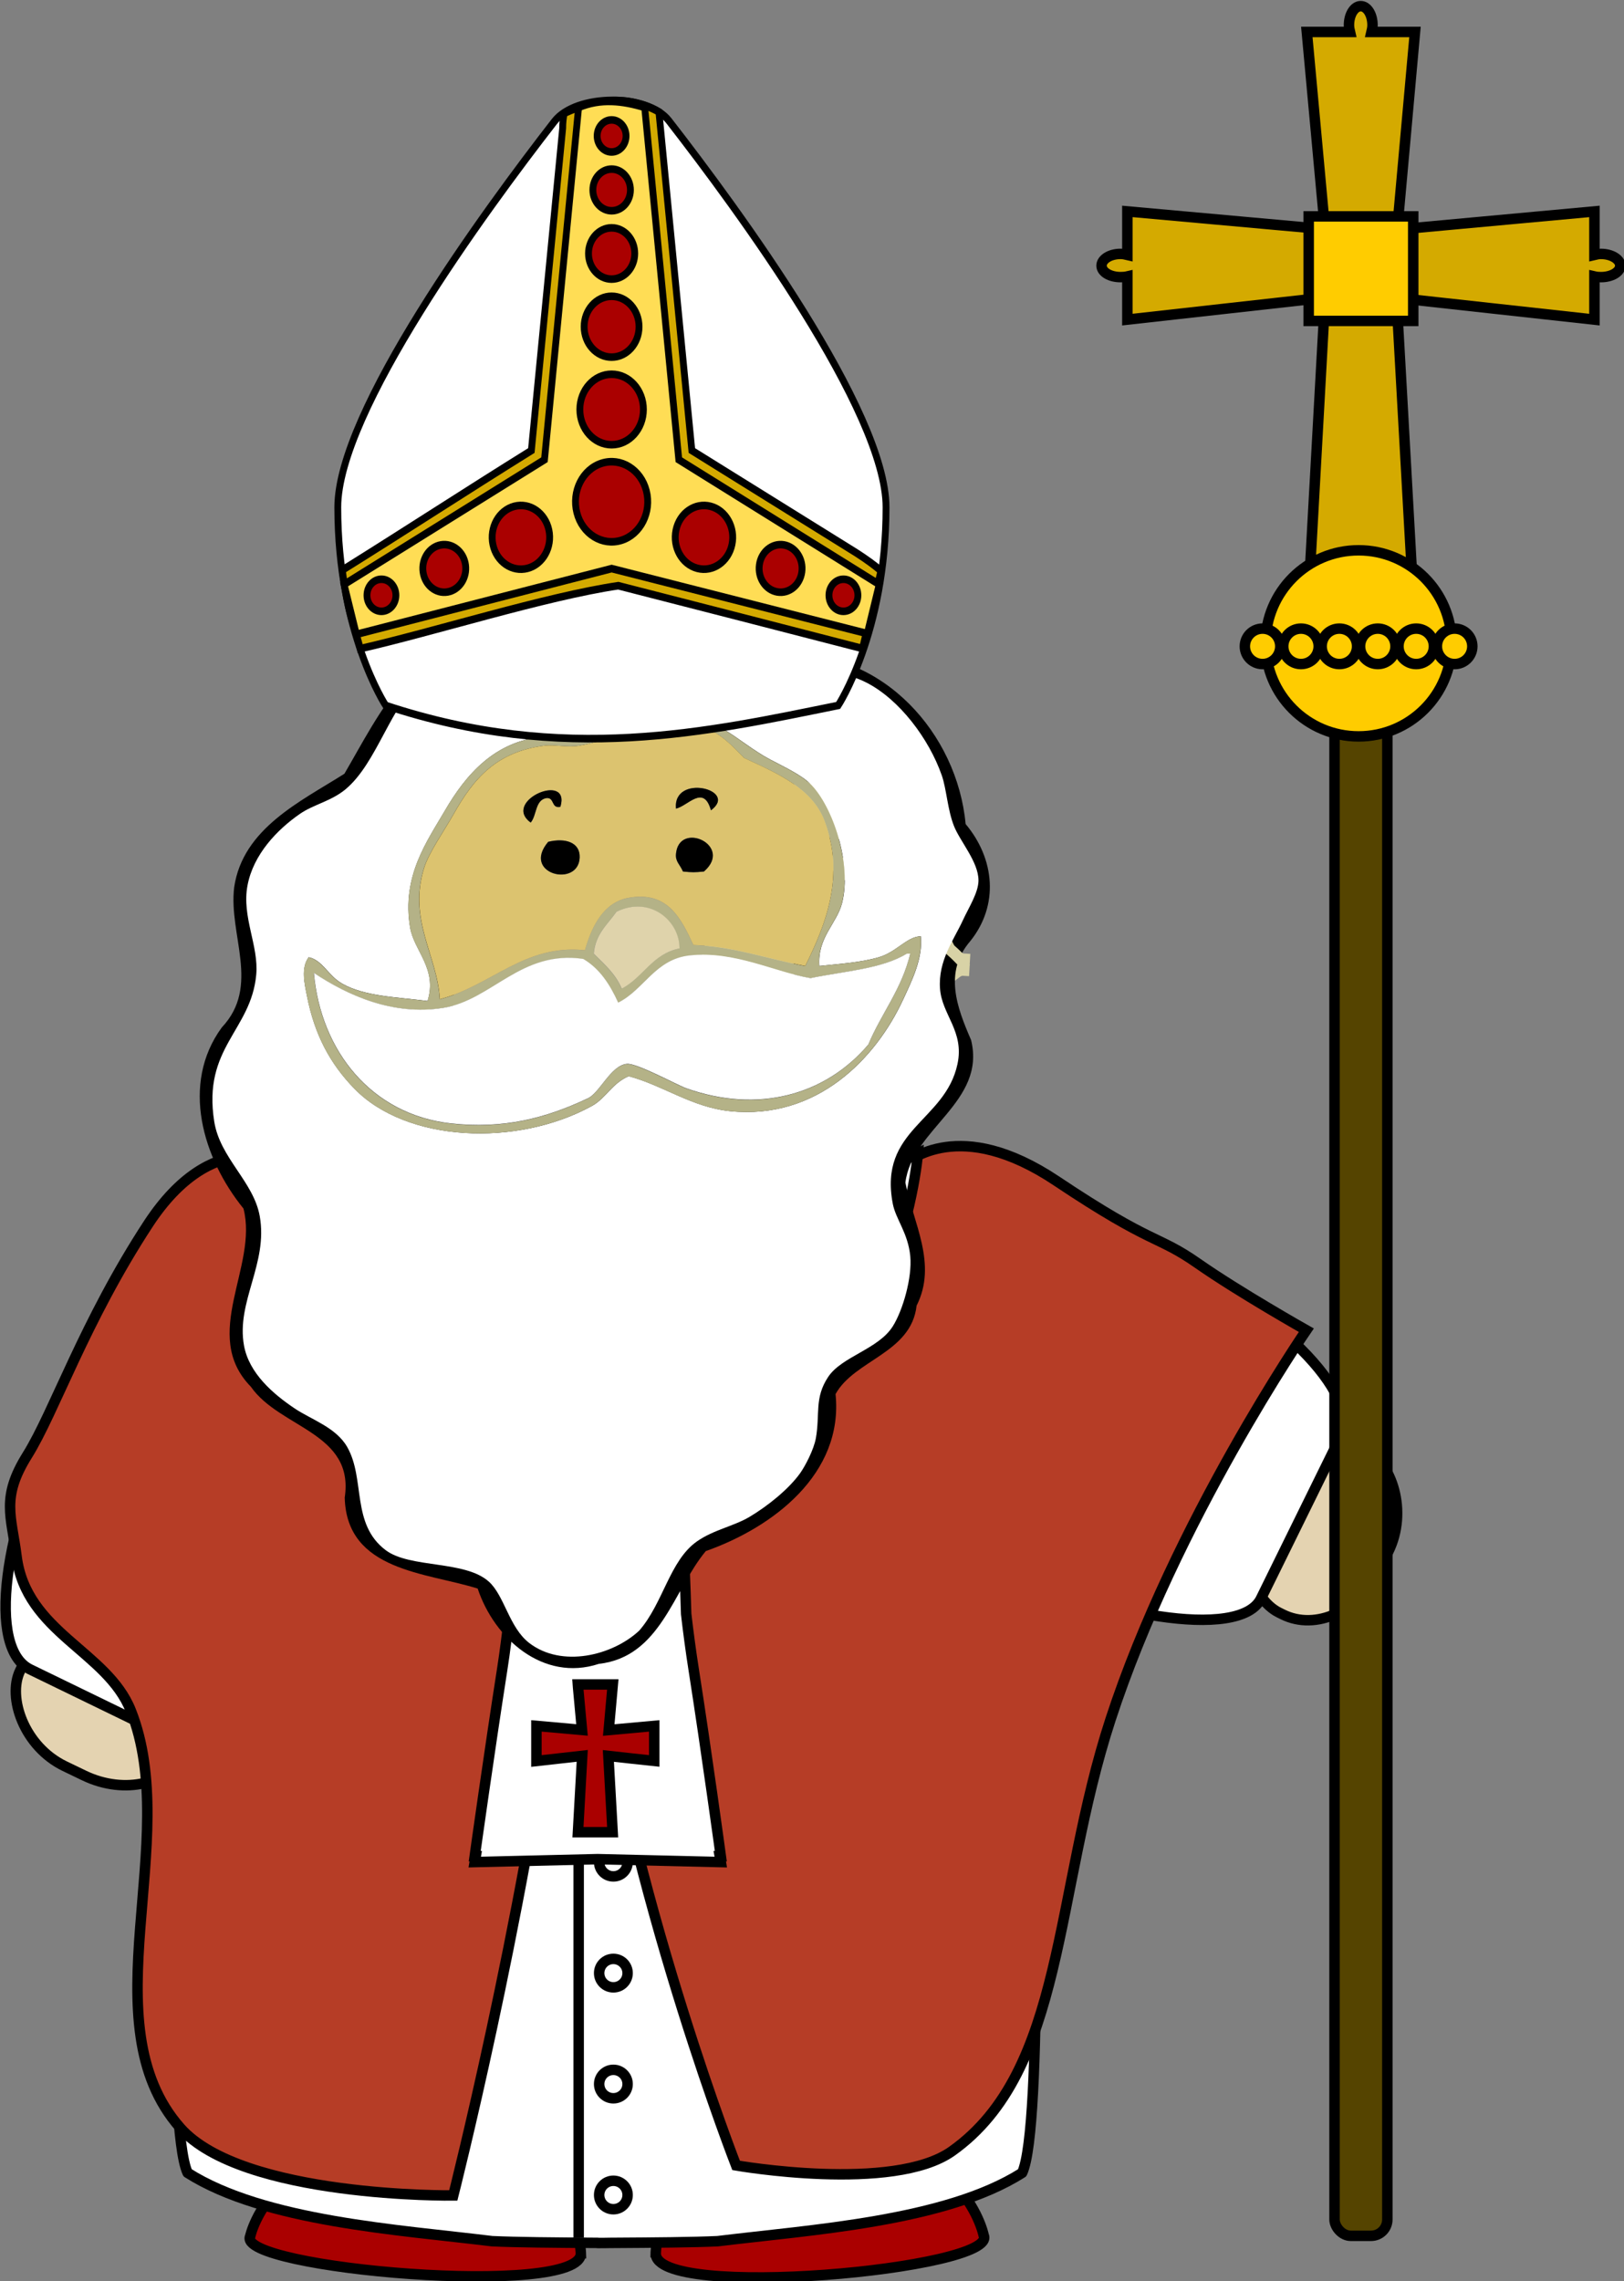 <?xml version="1.0" encoding="UTF-8" standalone="no"?>
<!-- Created with Inkscape (http://www.inkscape.org/) -->

<svg
   xmlns:dc="http://purl.org/dc/elements/1.1/"
   xmlns:cc="http://creativecommons.org/ns#"
   xmlns:rdf="http://www.w3.org/1999/02/22-rdf-syntax-ns#"
   xmlns:svg="http://www.w3.org/2000/svg"
   xmlns="http://www.w3.org/2000/svg"
   xmlns:sodipodi="http://sodipodi.sourceforge.net/DTD/sodipodi-0.dtd"
   xmlns:inkscape="http://www.inkscape.org/namespaces/inkscape"
   id="svg9536"
   sodipodi:docname="nicholas.svg"
   viewBox="0 0 101.86 143.061"
   version="1.1"
   inkscape:version="0.48.4 r9939"
   preserveAspectRatio="xMinYMin"
   width="100%"
   height="100%"
   inkscape:export-filename="/home/jalmer/Dropbox/unternehmen/soende_2014.png"
   inkscape:export-xdpi="169.33"
   inkscape:export-ydpi="169.33">
  <rect x="0" y="0" width="101.86" height="143.061" fill="#808080" stroke="none"/>
  <defs
     id="defs163" />
  <sodipodi:namedview
     id="base"
     bordercolor="#666666"
     inkscape:pageshadow="2"
     inkscape:window-y="0"
     fit-margin-left="0"
     pagecolor="#ffffff"
     fit-margin-top="0"
     inkscape:window-maximized="1"
     inkscape:zoom="1.4"
     inkscape:window-x="35"
     inkscape:window-height="876"
     showgrid="false"
     borderopacity="1.0"
     inkscape:current-layer="layer1"
     inkscape:cx="363.83128"
     inkscape:cy="7.1702508"
     fit-margin-right="0"
     fit-margin-bottom="0"
     inkscape:window-width="1565"
     inkscape:pageopacity="0.0"
     inkscape:document-units="px" />
  <g
     id="layer1"
     inkscape:label="Layer 1"
     inkscape:groupmode="layer"
     transform="translate(-410.901,-446.28)">
    <g
       id="g5464"
       transform="matrix(0.656,0,0,0.656,175.854,234.172)">
      <rect
         id="rect3449-5-95-3"
         style="fill:#e4d3b1;fill-rule:evenodd;stroke:#000000;stroke-width:1;stroke-linecap:round;stroke-linejoin:round"
         rx="7.809"
         transform="matrix(0.901,0.434,-0.434,0.901,0,0)"
         ry="6.37"
         width="17.673"
         y="272.073"
         x="534.125"
         height="13.152" />
      <path
         id="path4010-7-1-8-9-8-8-6-9-6"
         d="m 421,538.75 c 0,0 0.277,-11.129 12.611,-11.734 16.592,-0.813 18.745,10.027 18.745,10.027 1.479,3.233 -31.487,6.258 -31.355,1.707 z"
         style="fill:#aa0000;stroke:#000000"
         inkscape:connector-curvature="0" />
      <path
         id="path4010-1-9-1-1-1-9-9-3-4-4"
         d="m 413.84,538.75 c 0,0 -0.28,-10.623 -12.714,-11.2 -16.728,-0.776 -18.898,9.571 -18.898,9.571 -1.491,3.086 31.745,5.973 31.612,1.629 z"
         style="fill:#aa0000;stroke:#000000"
         inkscape:connector-curvature="0" />
      <rect
         id="rect3252-4-6-2-2-1-2-4-5"
         style="fill:#ffffff;fill-rule:evenodd;stroke:#000000;stroke-width:1;stroke-linecap:round;stroke-linejoin:round"
         rx="8.242"
         transform="matrix(-0.899,-0.437,-0.437,0.899,0,0)"
         ry="24.139"
         width="33.755"
         y="222.381"
         x="-561.704"
         height="54.165" />
      <g
         id="g7988"
         inkscape:transform-center-x="-16.237508"
         inkscape:transform-center-y="13.319964"
         transform="matrix(0.789,-0.614,0.614,0.789,-250.78,-43.04)">
        <rect
           id="rect3449-0-4-1-6"
           style="fill:#e4d3b1;fill-rule:evenodd;stroke:#000000;stroke-linecap:round;stroke-linejoin:round"
           rx="7.809"
           transform="matrix(-0.901,0.434,0.434,0.901,0,0)"
           ry="6.37"
           width="17.673"
           y="880.29"
           x="123.56"
           height="13.152" />
        <rect
           id="rect3252-71-0-6-4-3-6-0"
           style="fill:#ffffff;fill-rule:evenodd;stroke:#000000;stroke-linecap:round;stroke-linejoin:round"
           rx="8.243"
           transform="matrix(0.899,-0.437,0.437,0.899,0,0)"
           ry="24.139"
           width="33.755"
           y="830.29"
           x="-152.27"
           height="54.165" />
      </g>
      <path
         id="path3932-5-3-8-0-8-51-1-3-54-1"
         d="m 416.46,420.64 c -0.136,0 -0.274,0.012 -0.411,0.012 h -0.595 v 0.031 c -9.168,0.52 -17.662,6.22 -23.354,13.415 -12.2,15.321 -16.853,35.5 -17.264,54.863 0.321,4.966 -0.616,37.794 1.404,42.1 7.342,4.665 20.287,5.446 29.112,6.536 2.342,0.109 6.062,0.139 10.101,0.162 v 0.012 c 0.424,0 0.827,0 1.245,-0.012 0.041,-2.5e-4 0.081,2.5e-4 0.123,0 4.039,-0.023 7.759,-0.053 10.101,-0.162 8.825,-1.09 21.771,-1.871 29.112,-6.536 2.021,-4.306 1.084,-37.134 1.404,-42.1 -0.411,-19.369 -5.063,-39.55 -17.262,-54.869 -5.692,-7.191 -14.186,-12.894 -23.354,-13.418 v -0.043 h -0.362 z"
         sodipodi:nodetypes="cscccccccccccccccccc"
         style="fill:#ffffff;fill-rule:evenodd;stroke:#000000;stroke-linecap:round;stroke-linejoin:round"
         inkscape:connector-curvature="0" />
      <g
         transform="translate(194.63,-368.02)"
         id="g7859">
        <path
           id="path7834"
           sodipodi:nodetypes="cc"
           style="fill:none;stroke:#000000;stroke-width:1px"
           inkscape:connector-curvature="0"
           d="m 219,812.61 v 92.669" />
        <path
           id="path7838"
           sodipodi:rx="1.3602761"
           sodipodi:ry="1.3602761"
           style="fill:#ffffff;stroke:#000000"
           sodipodi:type="arc"
           d="m 223.68,816.354 c 0,0.751 -0.609,1.36 -1.36,1.36 -0.751,0 -1.36,-0.609 -1.36,-1.36 0,-0.751 0.609,-1.36 1.36,-1.36 0.751,0 1.36,0.609 1.36,1.36 z"
           transform="translate(0,84.847)"
           sodipodi:cy="816.35425"
           sodipodi:cx="222.32013" />
        <path
           id="path7840"
           sodipodi:rx="1.3602761"
           sodipodi:ry="1.3602761"
           style="fill:#ffffff;stroke:#000000"
           sodipodi:type="arc"
           d="m 223.68,816.354 c 0,0.751 -0.609,1.36 -1.36,1.36 -0.751,0 -1.36,-0.609 -1.36,-1.36 0,-0.751 0.609,-1.36 1.36,-1.36 0.751,0 1.36,0.609 1.36,1.36 z"
           transform="translate(0,21.212)"
           sodipodi:cy="816.35425"
           sodipodi:cx="222.32013" />
        <path
           id="path7842"
           sodipodi:rx="1.3602761"
           sodipodi:ry="1.3602761"
           style="fill:#ffffff;stroke:#000000"
           sodipodi:type="arc"
           d="m 223.68,816.354 c 0,0.751 -0.609,1.36 -1.36,1.36 -0.751,0 -1.36,-0.609 -1.36,-1.36 0,-0.751 0.609,-1.36 1.36,-1.36 0.751,0 1.36,0.609 1.36,1.36 z"
           transform="translate(0,31.818)"
           sodipodi:cy="816.35425"
           sodipodi:cx="222.32013" />
        <path
           id="path7844"
           sodipodi:rx="1.3602761"
           sodipodi:ry="1.3602761"
           style="fill:#ffffff;stroke:#000000"
           sodipodi:type="arc"
           d="m 223.68,816.354 c 0,0.751 -0.609,1.36 -1.36,1.36 -0.751,0 -1.36,-0.609 -1.36,-1.36 0,-0.751 0.609,-1.36 1.36,-1.36 0.751,0 1.36,0.609 1.36,1.36 z"
           transform="translate(0,42.424)"
           sodipodi:cy="816.35425"
           sodipodi:cx="222.32013" />
        <path
           id="path7846"
           sodipodi:rx="1.3602761"
           sodipodi:ry="1.3602761"
           style="fill:#ffffff;stroke:#000000"
           sodipodi:type="arc"
           d="m 223.68,816.354 c 0,0.751 -0.609,1.36 -1.36,1.36 -0.751,0 -1.36,-0.609 -1.36,-1.36 0,-0.751 0.609,-1.36 1.36,-1.36 0.751,0 1.36,0.609 1.36,1.36 z"
           transform="translate(0,53.03)"
           sodipodi:cy="816.35425"
           sodipodi:cx="222.32013" />
        <path
           id="path7848"
           sodipodi:rx="1.3602761"
           sodipodi:ry="1.3602761"
           style="fill:#ffffff;stroke:#000000"
           sodipodi:type="arc"
           d="m 223.68,816.354 c 0,0.751 -0.609,1.36 -1.36,1.36 -0.751,0 -1.36,-0.609 -1.36,-1.36 0,-0.751 0.609,-1.36 1.36,-1.36 0.751,0 1.36,0.609 1.36,1.36 z"
           transform="translate(0,63.635)"
           sodipodi:cy="816.35425"
           sodipodi:cx="222.32013" />
        <path
           id="path7850"
           sodipodi:rx="1.3602761"
           sodipodi:ry="1.3602761"
           style="fill:#ffffff;stroke:#000000"
           sodipodi:type="arc"
           d="m 223.68,816.354 c 0,0.751 -0.609,1.36 -1.36,1.36 -0.751,0 -1.36,-0.609 -1.36,-1.36 0,-0.751 0.609,-1.36 1.36,-1.36 0.751,0 1.36,0.609 1.36,1.36 z"
           transform="translate(0,74.241)"
           sodipodi:cy="816.35425"
           sodipodi:cx="222.32013" />
        <path
           id="path7852"
           sodipodi:rx="1.3602761"
           sodipodi:ry="1.3602761"
           style="fill:#ffffff;stroke:#000000"
           sodipodi:type="arc"
           d="m 223.68,816.354 c 0,0.751 -0.609,1.36 -1.36,1.36 -0.751,0 -1.36,-0.609 -1.36,-1.36 0,-0.751 0.609,-1.36 1.36,-1.36 0.751,0 1.36,0.609 1.36,1.36 z"
           transform="translate(0,6.0201e-5)"
           sodipodi:cy="816.35425"
           sodipodi:cx="222.32013" />
      </g>
      <path
         id="path7856"
         sodipodi:nodetypes="csccscc"
         style="fill:#ffffff;stroke:#000000;stroke-width:1px"
         inkscape:connector-curvature="0"
         d="m 375.04,477.58 c 0,0 22.615,4.931 38.258,4.931 15.643,0 43.869,-5.271 43.869,-5.271 v 15.352 c 0,0 -28.226,5.271 -43.869,5.271 -15.643,0 -38.258,-4.931 -38.258,-4.931 z" />
      <path
         id="path7832"
         sodipodi:nodetypes="ssscsscsssssssssscssss"
         style="fill:#b63d26;fill-opacity:1;stroke:#000000;stroke-width:1px"
         inkscape:connector-curvature="0"
         d="m 444.66,434.61 c 0.588,-0.239 5.362,-4.587 14.653,1.625 9.292,6.212 9.573,5.126 13.517,7.884 3.944,2.758 10.374,6.388 10.374,6.388 0,0 -12.541,18.266 -18.721,37.215 -5.414,16.601 -4.341,33.576 -15.152,41.264 -5.621,3.998 -20.648,1.367 -20.648,1.367 0,0 -9.244,-23.689 -13.132,-47.644 -3.018,-18.597 -0.761,-38.876 -1.522,-38.629 -0.773,0.251 11.949,-1 20.084,-3.778 5.318,-1.816 9.958,-5.455 10.546,-5.694 z m -58.996,0 c -0.588,-0.239 -7.059,-3.62 -13.18,5.731 -6.121,9.352 -9.012,18.024 -11.562,22.104 -2.55,4.081 -1.518,5.835 -1.036,9.685 0.911,7.28 8.669,9.057 10.926,14.742 4.94,12.445 -4.133,29.849 4.726,39.889 5.931,6.722 26.104,6.465 26.104,6.465 0,0 6.498,-25.563 9.892,-50.655 2.526,-18.678 2.036,-38.863 2.779,-38.621 0.773,0.251 -9.967,-0.868 -18.102,-3.646 -5.318,-1.816 -9.958,-5.455 -10.546,-5.694 z" />
      <path
         id="path8166"
         d="m 385.16,433.48 c 0,0 0.949,26.132 22.438,31.031 -0.056,1.091 -0.416,8.045 -0.562,12.906 -0.215,1.884 -0.445,3.786 -0.719,5.531 -1.214,7.753 -2.625,17.844 -2.625,17.844 h 0.094 c -0.015,0.084 -0.094,0.562 -0.094,0.562 l 11.75,-0.281 11.781,0.281 c 0,0 -0.078,-0.478 -0.094,-0.562 h 0.094 c 0,0 -1.379,-10.09 -2.594,-17.844 -0.263,-1.677 -0.509,-3.502 -0.719,-5.312 -0.146,-4.998 -0.527,-12.703 -0.562,-13.406 20.729,-5.455 22.719,-30.625 22.719,-30.625 l -15.844,7.844 c 0,0 -0.978,12.875 -15.281,12.875 -14.303,0 -15.531,-13.125 -15.531,-13.125 l -14.25,-7.719 z"
         style="fill:#ffffff;stroke:#000000"
         inkscape:connector-curvature="0" />
      <g
         transform="translate(194.63,-368.02)"
         id="g8575"
         style="fill:#aa0000">
        <path
           id="path8139-7"
           style="fill:#aa0000;stroke:#000000"
           inkscape:connector-curvature="0"
           d="m 219.36,825.66 c 0.091,1.023 0.189,2.045 0.282,3.067 -1.081,-0.096 -2.162,-0.194 -3.243,-0.29 v 2.498 c 1.087,-0.122 2.174,-0.244 3.26,-0.366 -0.1,1.811 -0.201,3.623 -0.304,5.434 h 2.468 c -0.103,-1.81 -0.204,-3.619 -0.304,-5.429 1.087,0.12 2.175,0.243 3.263,0.356 v -2.493 c -1.079,0.096 -2.159,0.197 -3.238,0.295 0.096,-1.081 0.194,-2.162 0.29,-3.243 h -2.488 c 0.004,0.057 0.01,0.114 0.015,0.171 z" />
        <path
           id="path8200"
           d="m 197.23,811.12 c 0.501,0.896 1.008,1.789 1.511,2.684 -1.026,0.354 -2.053,0.706 -3.078,1.061 0.34,0.76 0.68,1.52 1.02,2.28 0.942,-0.556 1.884,-1.111 2.826,-1.666 0.648,1.694 1.296,3.389 1.942,5.084 0.751,-0.336 1.502,-0.672 2.253,-1.008 -0.834,-1.609 -1.665,-3.22 -2.496,-4.83 1.042,-0.335 2.084,-0.667 3.124,-1.008 -0.339,-0.758 -0.679,-1.517 -1.018,-2.275 -0.946,0.529 -1.89,1.061 -2.835,1.592 -0.354,-1.026 -0.706,-2.053 -1.061,-3.078 -0.757,0.339 -1.514,0.678 -2.271,1.016 0.027,0.05 0.056,0.1 0.083,0.15 z"
           style="fill:#aa0000;stroke:#000000"
           inkscape:connector-curvature="0" />
        <path
           id="path8202"
           style="fill:#aa0000;stroke:#000000"
           inkscape:connector-curvature="0"
           d="m 243.57,811.12 c -0.501,0.896 -1.008,1.789 -1.511,2.684 1.026,0.354 2.053,0.706 3.078,1.061 -0.34,0.76 -0.68,1.52 -1.02,2.28 -0.942,-0.556 -1.884,-1.111 -2.826,-1.666 -0.648,1.694 -1.296,3.389 -1.942,5.084 -0.751,-0.336 -1.502,-0.672 -2.253,-1.008 0.834,-1.609 1.665,-3.22 2.496,-4.83 -1.042,-0.335 -2.084,-0.667 -3.124,-1.008 0.339,-0.758 0.679,-1.517 1.018,-2.275 0.946,0.529 1.89,1.061 2.835,1.592 0.354,-1.026 0.706,-2.053 1.061,-3.078 0.757,0.339 1.514,0.678 2.271,1.016 -0.027,0.05 -0.056,0.1 -0.083,0.15 z" />
        <path
           id="path8204"
           d="m 218.94,852.62 c 0.123,1.374 0.253,2.748 0.379,4.122 -1.453,-0.129 -2.905,-0.261 -4.358,-0.389 v 3.357 c 1.46,-0.164 2.921,-0.328 4.381,-0.492 -0.135,2.434 -0.27,4.868 -0.409,7.302 h 3.317 c -0.139,-2.432 -0.274,-4.863 -0.409,-7.295 1.461,0.162 2.922,0.326 4.385,0.479 v -3.35 c -1.451,0.129 -2.901,0.264 -4.351,0.396 0.129,-1.453 0.261,-2.905 0.389,-4.358 h -3.343 c 0.005,0.076 0.013,0.153 0.02,0.23 z"
           style="fill:#aa0000;stroke:#000000"
           inkscape:connector-curvature="0" />
      </g>
      <g
         transform="translate(194.63,-368.02)"
         id="g8595">
        <g
           id="g8586"
           transform="translate(0,1.825)">
          <g
             id="g8154">
            <rect
               id="rect7992"
               style="fill:#554400;stroke:#000000"
               rx="1.561"
               ry="1.561"
               height="160.83"
               width="5.05"
               y="742.45"
               x="291.27" />
          </g>
          <g
             id="g8582"
             transform="translate(0,-40.603)">
            <path
               id="path8139"
               d="m 316.12,760.69 v -4.125 c 0.201,0.047 0.397,0.062 0.625,0.062 1.002,0 1.844,-0.475 1.844,-1.094 0,-0.619 -0.842,-1.125 -1.844,-1.125 -0.228,0 -0.424,0.046 -0.625,0.094 v -4.156 l -18.859,1.734 1.703,-18.891 h -4.156 c 0.048,-0.202 0.094,-0.427 0.094,-0.656 0,-1.002 -0.506,-1.812 -1.125,-1.812 -0.619,0 -1.125,0.811 -1.125,1.812 0,0.229 0.046,0.454 0.094,0.656 h -4.125 l 1.734,18.859 -18.891,-1.703 v 4.156 c -0.202,-0.048 -0.427,-0.094 -0.656,-0.094 -1.002,0 -1.812,0.506 -1.812,1.125 0,0.619 0.811,1.094 1.812,1.094 0.229,0 0.455,-0.015 0.656,-0.062 v 4.125 l 18.906,-2.109 -1.75,31.547 h 5.156 5.188 l -1.766,-31.516 z"
               sodipodi:nodetypes="ccssscccccssscccccssscccccccc"
               style="fill:#d4aa00;stroke:#000000;stroke-width:1px"
               inkscape:connector-curvature="0" />
            <rect
               id="rect8160"
               style="fill:#ffcc00;stroke:#000000"
               rx="0"
               ry="0"
               height="9.995"
               width="9.995"
               y="750.82"
               x="288.8" />
          </g>
        </g>
        <path
           id="path8593"
           sodipodi:rx="8.896081"
           sodipodi:ry="8.896081"
           style="fill:#ffcc00;stroke:#000000"
           sodipodi:type="arc"
           d="m 302.467,754.686 c 0,4.913 -3.983,8.896 -8.896,8.896 -4.913,0 -8.896,-3.983 -8.896,-8.896 0,-4.913 3.983,-8.896 8.896,-8.896 4.913,0 8.896,3.983 8.896,8.896 z"
           transform="translate(0,-1.825)"
           sodipodi:cy="754.68561"
           sodipodi:cx="293.57068" />
      </g>
      <g
         id="g8859"
         transform="translate(193.834,-368.02)">
        <path
           id="path8809"
           sodipodi:rx="1.6935906"
           sodipodi:ry="1.6935906"
           style="fill:#ffcc00;stroke:#000000"
           sodipodi:type="arc"
           d="m 290.814,749.048 c 0,0.935 -0.758,1.694 -1.694,1.694 -0.935,0 -1.694,-0.758 -1.694,-1.694 0,-0.935 0.758,-1.694 1.694,-1.694 0.935,0 1.694,0.758 1.694,1.694 z"
           transform="translate(10.755,4.098)"
           sodipodi:cy="749.04816"
           sodipodi:cx="289.12012" />
        <path
           id="path8811"
           sodipodi:rx="1.6935906"
           sodipodi:ry="1.6935906"
           style="fill:#ffcc00;stroke:#000000"
           sodipodi:type="arc"
           d="m 290.814,749.048 c 0,0.935 -0.758,1.694 -1.694,1.694 -0.935,0 -1.694,-0.758 -1.694,-1.694 0,-0.935 0.758,-1.694 1.694,-1.694 0.935,0 1.694,0.758 1.694,1.694 z"
           transform="translate(-3.934,4.098)"
           sodipodi:cy="749.04816"
           sodipodi:cx="289.12012" />
        <path
           id="path8813"
           sodipodi:rx="1.6935906"
           sodipodi:ry="1.6935906"
           style="fill:#ffcc00;stroke:#000000"
           sodipodi:type="arc"
           d="m 290.814,749.048 c 0,0.935 -0.758,1.694 -1.694,1.694 -0.935,0 -1.694,-0.758 -1.694,-1.694 0,-0.935 0.758,-1.694 1.694,-1.694 0.935,0 1.694,0.758 1.694,1.694 z"
           transform="translate(-0.262,4.098)"
           sodipodi:cy="749.04816"
           sodipodi:cx="289.12012" />
        <path
           id="path8815"
           sodipodi:rx="1.6935906"
           sodipodi:ry="1.6935906"
           style="fill:#ffcc00;stroke:#000000"
           sodipodi:type="arc"
           d="m 290.814,749.048 c 0,0.935 -0.758,1.694 -1.694,1.694 -0.935,0 -1.694,-0.758 -1.694,-1.694 0,-0.935 0.758,-1.694 1.694,-1.694 0.935,0 1.694,0.758 1.694,1.694 z"
           transform="translate(3.41,4.098)"
           sodipodi:cy="749.04816"
           sodipodi:cx="289.12012" />
        <path
           id="path8817"
           sodipodi:rx="1.6935906"
           sodipodi:ry="1.6935906"
           style="fill:#ffcc00;stroke:#000000"
           sodipodi:type="arc"
           d="m 290.814,749.048 c 0,0.935 -0.758,1.694 -1.694,1.694 -0.935,0 -1.694,-0.758 -1.694,-1.694 0,-0.935 0.758,-1.694 1.694,-1.694 0.935,0 1.694,0.758 1.694,1.694 z"
           transform="translate(7.083,4.098)"
           sodipodi:cy="749.04816"
           sodipodi:cx="289.12012" />
        <path
           id="path8849"
           sodipodi:rx="1.6935906"
           sodipodi:ry="1.6935906"
           style="fill:#ffcc00;stroke:#000000"
           sodipodi:type="arc"
           d="m 290.814,749.048 c 0,0.935 -0.758,1.694 -1.694,1.694 -0.935,0 -1.694,-0.758 -1.694,-1.694 0,-0.935 0.758,-1.694 1.694,-1.694 0.935,0 1.694,0.758 1.694,1.694 z"
           transform="translate(14.428,4.098)"
           sodipodi:cy="749.04816"
           sodipodi:cx="289.12012" />
      </g>
      <path
         d="m 436.944,436.436 c -1.32,-2.889 0.085,-5.13 -3.144,-7.574 -0.481,-0.449 -1.645,0.977 -1.842,1.021 -0.049,0.02 1.422,0.914 1.497,0.676 0.035,-0.051 0.674,-0.132 0.673,-0.134 0.071,-0.159 1.293,-2.003 1.33,-2.002 0,0.006 -0.189,-0.631 -0.191,-0.631 -0.009,-0.111 -0.61,-1.008 -0.783,-0.83 -0.05,-0.069 -0.632,0.38 -0.654,0.408 0.659,0.385 1.753,1.78 2.806,2.377 0.108,-0.227 1.34,-2.321 1.563,-2.366 -0.062,-0.159 -0.141,-0.309 -0.239,-0.449 -0.099,-0.141 -0.224,-0.253 -0.375,-0.336 0.008,-0.056 -1.742,0.109 -1.701,0.352 -0.094,0.143 -0.189,0.286 -0.283,0.429 0.734,1.458 2.488,2.912 3.144,4.049 0.008,-0.084 1.196,-1.754 1.163,-1.761 -0.148,-0.076 -0.594,-0.608 -0.767,-0.565 -0.452,-0.143 -1.297,0.426 -1.645,0.699 -0.213,0.157 0.169,1.026 0.115,1.187 -0.096,0.116 0.978,0.595 0.993,0.654 1.541,-3.125 1.583,-3.201 1.639,-6.425 -0.284,-0.215 -1.68,0.595 -1.489,1.027 -0.012,0.015 0.151,0.579 0.183,0.632 -0.023,0.065 0.915,0.721 0.948,0.7 0.002,0.022 1,-0.026 1.042,-0.026 -0.035,-0.09 0.766,-0.688 0.92,-0.73 -0.005,-0.008 0.848,-1.432 0.906,-1.472 -0.128,-0.093 -2.876,-3.215 -2.938,-3.345 0.224,-0.181 -3.572,1.8 -2.74,1.912 3.708,-0.52 2.777,-1.408 3.119,-3.416 0.681,0.593 0.785,2.687 2.499,3.587 0.081,-0.128 0.461,0.041 0.535,0.075 0.644,-1.802 0.766,-3.734 0.998,-4.64 0.209,0.224 0.003,1.879 1.365,2.39 0.008,-0.033 0.659,-0.079 0.653,-0.08 0.094,-3.977 1.881,-4.136 3.942,-5.892"
         inkscape:connector-curvature="0"
         style="fill:#d8d2a6;stroke:#d8d2a6;stroke-width:1.111"
         id="path6354" />
      <path
         d="m 425.652,414.584 c 8.446,0.507 16.891,1.014 25.338,1.521"
         inkscape:connector-curvature="0"
         style="fill:#d8d2a6;stroke:#d8d2a6;stroke-width:1.111"
         id="path6358" />
      <path
         d="m 425.922,414.353 c 1.519,2.789 4.155,3.011 4.172,7.06 0.071,0.654 -1.769,0.73 -1.922,0.861 -0.046,0.027 0.122,-1.686 0.358,-1.603 0.062,0.002 0.51,-0.46 0.511,-0.458 0.17,0.039 2.379,0.167 2.399,0.138 -0.005,-0.005 0.391,0.53 0.39,0.531 0.083,0.074 0.441,1.093 0.195,1.124 0.025,0.082 -0.683,0.278 -0.719,0.279 0.087,-0.758 -0.373,-2.47 -0.219,-3.671 0.247,0.05 2.661,0.321 2.831,0.169 0.091,0.145 0.162,0.298 0.216,0.461 0.053,0.164 0.068,0.331 0.044,0.502 0.049,0.027 -1.132,1.328 -1.302,1.15 -0.171,-0.009 -0.342,-0.02 -0.513,-0.031 -0.726,-1.462 -0.836,-3.738 -1.353,-4.945 0.072,0.045 2.121,0.096 2.106,0.126 -0.028,0.164 0.13,0.84 -0.008,0.953 -0.157,0.448 -1.119,0.782 -1.546,0.897 -0.253,0.076 -0.72,-0.75 -0.881,-0.804 -0.151,0.008 0.111,-1.139 0.073,-1.187 3.425,0.642 3.511,0.654 6.124,2.544 0.002,0.356 -1.484,0.987 -1.715,0.576 -0.02,0 -0.373,-0.468 -0.396,-0.525 -0.065,-0.021 -0.028,-1.165 0.009,-1.179 -0.017,-0.014 0.621,-0.784 0.646,-0.818 0.051,0.082 1.01,-0.2 1.136,-0.298 0.003,0.009 1.654,0.181 1.722,0.159 -0.003,0.158 0.846,4.23 0.913,4.358 0.279,-0.071 -3.583,1.777 -3.174,1.045 2.64,-2.655 2.793,-1.377 4.604,-0.446 -0.066,-0.901 -1.678,-2.24 -1.37,-4.152 0.151,0.012 0.244,-0.393 0.261,-0.473 1.828,0.566 3.447,1.628 4.311,1.986 -0.053,-0.301 -1.502,-1.129 -1.093,-2.526 0.031,0.014 0.458,-0.48 0.456,-0.475 3.238,2.311 4.438,0.978 7.079,0.383"
         inkscape:connector-curvature="0"
         style="fill:#d8d2a6;stroke:#d8d2a6;stroke-width:1.111"
         id="path6362" />
      <path
         d="m 425.71,413.563 c 8.445,0.507 16.891,1.014 25.336,1.521"
         inkscape:connector-curvature="0"
         style="fill:#d8d2a6;stroke:#d8d2a6;stroke-width:1.111"
         id="path6366" />
      <path
         d="m 425.941,413.833 c 1.842,-2.587 4.486,-2.492 4.987,-6.51 0.148,-0.641 -1.669,-0.937 -1.805,-1.085 -0.042,-0.032 -0.08,1.688 0.163,1.635 0.062,0.005 0.451,0.517 0.453,0.516 0.173,-0.019 2.382,0.118 2.398,0.15 -0.005,0.003 0.452,-0.479 0.451,-0.481 0.092,-0.064 0.568,-1.032 0.328,-1.093 0.034,-0.078 -0.645,-0.358 -0.681,-0.362 -0.005,0.763 -0.666,2.408 -0.656,3.618 0.251,-0.02 2.68,0 2.83,0.171 0.107,-0.133 0.197,-0.277 0.27,-0.431 0.072,-0.156 0.106,-0.321 0.103,-0.493 0.052,-0.021 -0.965,-1.454 -1.155,-1.297 -0.171,-0.011 -0.342,-0.021 -0.513,-0.03 -0.896,1.365 -1.277,3.611 -1.934,4.747 0.076,-0.035 2.117,0.158 2.106,0.126 -0.008,-0.166 0.23,-0.818 0.106,-0.947 -0.102,-0.463 -1.017,-0.911 -1.427,-1.075 -0.243,-0.106 -0.805,0.659 -0.971,0.693 -0.149,-0.025 -0.026,1.144 -0.07,1.187 3.477,-0.228 3.564,-0.229 6.384,-1.793 0.044,-0.354 -1.355,-1.158 -1.633,-0.777 -0.02,-0.003 -0.426,0.42 -0.456,0.474 -0.067,0.012 -0.167,1.153 -0.132,1.171 -0.018,0.012 0.523,0.853 0.544,0.89 0.061,-0.075 0.979,0.32 1.092,0.432 0.005,-0.009 1.664,0.018 1.728,0.049 0.016,-0.158 1.346,-4.098 1.428,-4.217 0.269,0.104 -3.345,-2.193 -3.026,-1.417 2.304,2.951 2.608,1.701 4.518,0.994 -0.172,0.886 -1.934,2.023 -1.857,3.958 0.152,0.006 0.195,0.419 0.202,0.501 1.883,-0.343 3.617,-1.203 4.518,-1.456 -0.089,0.293 -1.626,0.942 -1.387,2.377 0.032,-0.009 0.398,0.531 0.396,0.526 3.491,-1.907 4.522,-0.439 7.073,0.467"
         inkscape:connector-curvature="0"
         style="fill:#d8d2a6;stroke:#d8d2a6;stroke-width:1.111"
         id="path6370" />
      <path
         inkscape:connector-curvature="0"
         id="path4692"
         d="m 421.406,382.603 c -5.204,0.528 -9.903,5.1 -15.194,2.083 -7.804,-1.56 -11.761,7.143 -14.979,12.621 -4.189,2.652 -9.703,5.219 -10.538,10.844 -0.56,4.577 2.547,9.45 -1.187,13.413 -3.96,5.422 -1.804,12.529 2.075,17.312 1.433,5.533 -4.161,12.056 0.705,17.032 2.775,3.983 9.916,4.376 8.975,10.599 0.18,7.06 7.825,7.15 12.713,8.7 1.594,4.786 6.269,8.942 11.579,7.199 5.924,-0.676 7.103,-7.016 10.231,-10.783 6.39,-2.25 13.186,-7.369 12.406,-15.01 1.816,-3.287 7.235,-3.907 7.75,-8.455 2.014,-3.991 -0.33,-7.904 -1.072,-11.763 0.634,-5.154 7.742,-7.694 6.28,-13.632 -1.339,-3.09 -2.638,-6.471 -0.092,-9.435 2.786,-3.45 2.358,-7.895 -0.429,-11.212 -0.803,-8.671 -7.946,-16.616 -17.093,-16.205 -4.595,0.326 -7.63,-3.822 -12.131,-3.308 z m 0.459,11.763 c 4.712,-0.07 8.121,4.221 12.1,5.973 3.285,3.725 3.436,9.413 0.551,13.325 -0.788,2.722 -0.374,5.897 3.278,4.166 1.585,0.005 4.013,-0.678 5.116,-0.827 -2.589,8.176 -12.48,13.901 -20.309,8.853 -3.062,-2.118 -6.499,-1.462 -8.608,1.562 -7.804,4.51 -20.925,2.853 -23.434,-7.199 -0.799,-2.11 2.987,1.13 4.319,0.49 2.881,0.455 7.026,1.715 6.8,-2.359 -0.05,-4.098 -3.907,-7.847 -1.011,-12.039 2.21,-5.077 6.349,-11.146 12.682,-9.711 2.968,-0.246 5.574,-1.874 8.516,-2.236 z"
         style="fill:#000000;fill-opacity:1" />
      <path
         d="m 439.546,393.232 c -1.656,2.71 -0.53,5.103 -4.028,7.144 -0.531,0.388 -1.516,-1.167 -1.707,-1.234 -0.046,-0.026 1.521,-0.737 1.568,-0.492 0.029,0.056 0.654,0.212 0.653,0.214 0.051,0.167 1.044,2.144 1.08,2.147 0.002,-0.006 -0.263,0.604 -0.265,0.603 -0.022,0.11 -0.726,0.928 -0.877,0.73 -0.057,0.062 -0.582,-0.452 -0.6,-0.483 0.7,-0.304 1.952,-1.558 3.07,-2.025 0.08,0.239 1.052,2.465 1.269,2.536 -0.08,0.151 -0.177,0.29 -0.291,0.417 -0.116,0.128 -0.254,0.224 -0.413,0.289 0,0.056 -1.716,-0.316 -1.646,-0.553 -0.077,-0.153 -0.154,-0.307 -0.23,-0.46 0.903,-1.359 2.819,-2.593 3.606,-3.644 -0.003,0.085 0.977,1.885 0.943,1.887 -0.156,0.058 -0.662,0.533 -0.829,0.469 -0.466,0.088 -1.237,-0.578 -1.549,-0.89 -0.193,-0.181 0.29,-0.999 0.256,-1.165 -0.082,-0.127 1.042,-0.473 1.064,-0.53 1.156,3.287 1.189,3.367 0.859,6.575 -0.308,0.179 -1.597,-0.792 -1.356,-1.197 -0.011,-0.017 0.219,-0.557 0.257,-0.606 -0.015,-0.066 0.994,-0.607 1.025,-0.581 0.005,-0.021 0.99,0.146 1.032,0.15 -0.045,0.086 0.678,0.775 0.825,0.835 -0.006,0.008 0.671,1.523 0.724,1.57 -0.138,0.077 -3.24,2.848 -3.317,2.97 0.201,0.206 -3.331,-2.214 -2.492,-2.226 3.619,0.959 2.589,1.73 2.688,3.764 0.748,-0.507 1.101,-2.573 2.91,-3.262 0.066,0.136 0.462,0.014 0.54,-0.011 0.424,1.866 0.314,3.799 0.435,4.727 0.235,-0.197 0.227,-1.866 1.642,-2.209 0.005,0.034 0.646,0.157 0.639,0.157 -0.382,3.96 1.372,4.332 3.208,6.322"
         inkscape:connector-curvature="0"
         style="fill:#d8d2a6;stroke:#d8d2a6;stroke-width:1.111"
         id="path6378" />
      <path
         d="m 451.859,407.493 c 0.003,1.171 -0.928,2.593 -1.504,3.846 -0.852,1.851 -2.368,3.83 -2.173,6.521 0.179,2.495 2.336,4.055 1.671,7.19 -1.169,5.514 -7.567,6.219 -6.186,13.376 0.283,1.471 1.466,2.801 1.671,5.017 0.189,2.022 -0.705,5.154 -1.671,6.688 -1.39,2.206 -4.884,2.879 -6.186,4.85 -1.331,2.012 -0.759,3.541 -1.171,5.852 -0.193,1.081 -1.017,2.659 -1.505,3.344 -1.087,1.521 -3.111,3.15 -4.848,4.18 -1.5,0.889 -3.443,1.235 -5.017,2.34 -2.613,1.837 -3.214,5.886 -5.517,8.528 -2.569,2.396 -7.423,3.584 -10.534,1.171 -1.909,-1.481 -2.353,-4.511 -3.846,-5.853 -2.289,-2.059 -7.546,-1.258 -9.865,-3.01 -3.332,-2.515 -1.919,-6.781 -3.679,-9.865 -1.066,-1.869 -3.438,-2.619 -5.017,-3.679 -2.043,-1.373 -4.365,-3.35 -4.85,-6.02 -0.759,-4.192 2.32,-7.832 1.505,-12.372 -0.592,-3.303 -3.791,-5.541 -4.348,-9.028 -1.131,-7.101 3.518,-8.685 4.013,-14.045 0.256,-2.769 -1.398,-5.531 -0.836,-8.528 0.562,-2.997 2.857,-5.36 5.017,-6.855 1.288,-0.892 2.988,-1.212 4.348,-2.34 3.04,-2.525 4.286,-8.031 7.524,-10.868 1.041,-0.914 2.765,-2.083 4.346,-2.342 2.642,-0.432 5.031,1.192 7.692,1.169 4.535,-0.034 8.022,-4.106 13.042,-3.008 1.507,0.329 3.288,1.801 5.017,2.34 4.026,1.255 8.775,0.752 12.207,2.508 3.134,1.604 5.965,5.353 7.19,8.862 0.456,1.31 0.55,3.287 1.169,4.85 0.583,1.467 2.337,3.424 2.34,5.183 z m -7.189,11.37 c 0.826,-1.793 1.884,-3.887 1.671,-6.019 -1.328,0.033 -2.312,1.51 -4.013,2.006 -1.794,0.523 -3.912,0.638 -5.685,0.836 -0.2,-2.728 1.667,-4.032 2.173,-6.02 0.949,-3.728 -0.869,-9.229 -3.01,-11.369 -0.853,-0.854 -2.43,-1.597 -3.846,-2.342 -3.191,-1.677 -5.486,-4.679 -10.032,-4.346 -3.338,0.244 -6.073,2.216 -9.53,2.34 -0.738,0.026 -1.445,-0.23 -2.175,-0.167 -4.599,0.393 -7.381,3.614 -9.363,7.023 -1.703,2.93 -4.17,6.278 -3.344,11.203 0.374,2.233 2.632,3.937 1.671,7.023 -3.054,-0.389 -6.052,-0.442 -8.192,-1.673 -1.318,-0.756 -1.862,-2.245 -3.177,-2.508 -0.766,1.018 -0.382,2.586 -0.167,3.679 0.736,3.761 2.224,6.495 4.514,8.86 4.987,5.158 15.535,5.633 22.74,1.674 1.321,-0.726 1.906,-2.155 3.511,-2.842 3.283,0.874 6.04,2.97 9.698,3.344 8.335,0.853 13.954,-5.062 16.554,-10.701"
         inkscape:connector-curvature="0"
         style="fill:#ffffff"
         id="path13814" />
      <path
         d="m 446.328,412.85 c 0.213,2.132 -0.845,4.226 -1.671,6.019 -2.601,5.639 -8.219,11.555 -16.554,10.701 -3.657,-0.375 -6.415,-2.471 -9.698,-3.344 -1.606,0.688 -2.19,2.116 -3.511,2.842 -7.205,3.959 -17.754,3.484 -22.74,-1.674 -2.289,-2.365 -3.777,-5.098 -4.514,-8.86 -0.214,-1.092 -0.599,-2.661 0.167,-3.679 1.315,0.263 1.858,1.751 3.177,2.508 2.14,1.231 5.138,1.284 8.192,1.673 0.961,-3.085 -1.297,-4.789 -1.671,-7.023 -0.827,-4.925 1.641,-8.273 3.344,-11.203 1.981,-3.408 4.764,-6.63 9.363,-7.023 0.729,-0.063 1.437,0.193 2.175,0.167 3.457,-0.124 6.192,-2.096 9.53,-2.34 4.546,-0.333 6.841,2.669 10.032,4.346 1.415,0.745 2.992,1.488 3.846,2.342 2.14,2.14 3.959,7.64 3.01,11.369 -0.506,1.989 -2.373,3.293 -2.173,6.02 1.773,-0.199 3.89,-0.313 5.685,-0.836 1.701,-0.496 2.685,-1.973 4.013,-2.006 z m -1.004,1.671 h -0.333 c -2.379,1.467 -6.013,1.68 -9.197,2.34 -3.431,-0.578 -7.261,-2.628 -11.538,-2.173 -3.32,0.353 -4.38,3.29 -6.855,4.515 -0.782,-1.726 -1.763,-3.252 -3.344,-4.18 -5.956,-0.863 -8.711,3.93 -13.376,4.682 -4.825,0.776 -9.162,-1.207 -12.374,-3.344 0.665,7.512 5.55,13.525 13.043,14.38 5.138,0.585 9.219,-0.541 13.041,-2.342 1.201,-0.435 2.259,-3.2 3.846,-3.344 0.965,-0.087 4.785,2.022 5.685,2.339 6.848,2.429 13.28,0.665 17.39,-4.178 1.25,-2.986 3.195,-5.277 4.012,-8.695 z m -10.032,1.171 c 1.997,-4.024 3.816,-8.645 1.84,-13.878 -1.198,-3.173 -4.665,-4.611 -7.692,-6.02 -1.064,-1.074 -2.355,-2.545 -4.18,-3.01 -4.328,-1.101 -7.833,1.205 -11.538,1.84 -1.188,0.203 -2.39,-0.117 -3.344,0 -4.641,0.57 -6.817,3.191 -8.694,6.521 -0.914,1.62 -2.382,3.694 -2.842,5.181 -1.547,4.997 1.3,8.432 1.504,12.543 4.895,-1.271 8.115,-5.306 13.878,-4.682 0.669,-2.375 1.829,-4.595 4.18,-5.015 3.696,-0.662 4.985,1.906 6.186,4.514 3.783,0.117 6.922,1.281 10.701,2.007 z m -12.038,-1.673 c 0.027,-2.638 -2.818,-5.081 -6.02,-3.511 -0.848,1.214 -2.014,2.11 -2.173,4.013 1.009,0.997 2.087,1.926 2.675,3.344 2.05,-1.071 2.915,-3.327 5.519,-3.846"
         inkscape:connector-curvature="0"
         style="fill:#b4b287"
         id="path13822" />
      <path
         d="m 444.999,414.507 h 0.333 c -0.816,3.418 -2.762,5.709 -4.012,8.695 -4.11,4.842 -10.542,6.607 -17.391,4.178 -0.899,-0.317 -4.719,-2.426 -5.685,-2.339 -1.587,0.144 -2.645,2.91 -3.846,3.344 -3.823,1.801 -7.903,2.927 -13.041,2.342 -7.493,-0.855 -12.378,-6.868 -13.043,-14.38 3.213,2.137 7.549,4.12 12.374,3.344 4.665,-0.752 7.42,-5.546 13.376,-4.682 1.581,0.928 2.562,2.455 3.344,4.18 2.475,-1.225 3.536,-4.162 6.855,-4.515 4.276,-0.455 8.106,1.595 11.537,2.173 3.184,-0.661 6.818,-0.874 9.197,-2.34"
         inkscape:connector-curvature="0"
         style="fill:#ffffff"
         id="path13826" />
      <path
         d="m 437.137,401.809 c 1.976,5.233 0.157,9.854 -1.84,13.878 -3.779,-0.726 -6.918,-1.89 -10.701,-2.007 -1.201,-2.608 -2.491,-5.175 -6.186,-4.514 -2.352,0.42 -3.511,2.641 -4.18,5.015 -5.763,-0.623 -8.983,3.411 -13.878,4.682 -0.204,-4.11 -3.051,-7.546 -1.504,-12.543 0.46,-1.487 1.929,-3.561 2.842,-5.181 1.877,-3.33 4.053,-5.95 8.694,-6.521 0.954,-0.117 2.156,0.203 3.344,0 3.704,-0.635 7.21,-2.941 11.538,-1.84 1.826,0.465 3.117,1.936 4.18,3.01 3.027,1.41 6.493,2.848 7.692,6.02 z m -10.868,-1.004 c 2.714,-1.989 -3.654,-3.557 -3.344,-0.167 1.122,-0.216 2.638,-2.369 3.344,0.167 z m -0.669,5.852 c 2.871,-2.498 -2.403,-4.908 -2.675,-1.671 -0.061,0.729 0.373,0.981 0.669,1.671 0.947,0.089 1.059,0.089 2.006,0 z m -11.872,-1.337 c 0.057,-1.442 -1.357,-1.913 -3.01,-1.505 -2.601,3.084 2.895,4.429 3.01,1.505 z m -1.839,-4.849 c 1.018,-3.416 -5.656,-0.563 -2.842,1.505 0.596,-0.686 0.41,-2.153 1.504,-2.342 0.804,-0.079 0.428,1.022 1.338,0.836"
         inkscape:connector-curvature="0"
         style="fill:#dcc36f"
         id="path13834" />
      <path
         d="m 422.935,400.637 c -0.31,-3.39 6.058,-1.821 3.344,0.167 -0.706,-2.536 -2.222,-0.383 -3.344,-0.167"
         inkscape:connector-curvature="0"
         style="fill:#000000"
         id="path13842" />
      <path
         d="m 422.935,404.984 c 0.272,-3.237 5.546,-0.826 2.675,1.671 -0.947,0.089 -1.059,0.089 -2.006,0 -0.296,-0.691 -0.73,-0.942 -0.669,-1.671"
         inkscape:connector-curvature="0"
         style="fill:#000000"
         id="path13846" />
      <path
         d="m 417.251,410.499 c 3.202,-1.57 6.047,0.873 6.02,3.511 -2.604,0.519 -3.469,2.775 -5.519,3.846 -0.587,-1.418 -1.666,-2.347 -2.675,-3.344 0.159,-1.903 1.325,-2.799 2.173,-4.013"
         inkscape:connector-curvature="0"
         style="fill:#dfd3ab"
         id="path13850" />
      <path
         d="m 410.718,403.815 c 1.653,-0.407 3.067,0.063 3.01,1.505 -0.114,2.924 -5.61,1.578 -3.01,-1.505"
         inkscape:connector-curvature="0"
         style="fill:#000000"
         id="path13854" />
      <path
         d="m 409.042,401.976 c -2.814,-2.069 3.86,-4.921 2.842,-1.505 -0.911,0.186 -0.535,-0.915 -1.338,-0.836 -1.094,0.189 -0.908,1.656 -1.504,2.342"
         inkscape:connector-curvature="0"
         style="fill:#000000"
         id="path13858" />
      <g
         transform="matrix(0.653,0,0,0.724,145.15,115.15)"
         id="g4672">
        <path
           d="m 382.89,380.7 c 0,0 -7.01,-9.599 -7.01,-26.16 0,-12.636 21.513,-39.106 31.711,-50.945 3.168,-3.678 13.647,-3.72 16.765,-0.103 10.161,11.787 31.8,38.375 31.8,51.048 0,16.561 -7.01,26.16 -7.01,26.16 -19.115,3.497 -40.123,7.814 -66.256,0 z"
           inkscape:connector-curvature="0"
           style="fill:#ffffff;stroke:#000000"
           sodipodi:nodetypes="csssscc"
           id="path5865" />
        <path
           inkscape:connector-curvature="0"
           style="fill:#d4aa00;stroke:#000000"
           sodipodi:nodetypes="cccccccccccc"
           d="m 409.02,302.52 c -0.123,0.572 -0.213,1.221 -0.213,1.97 l -4.585,42.549 c -9.926,5.575 -17.766,10.208 -27.685,15.795 1.016,6.815 1.651,6.738 2.624,10.369 10.689,-2.186 27.095,-6.881 37.785,-8.315 12.034,2.79 23.731,5.481 35.76,8.295 l 2.708,-10.257 c -0.915,-0.719 -2.11,-1.51 -3.646,-2.397 -8.015,-4.497 -16.03,-8.994 -24.046,-13.491 -1.609,-14.903 -3.207,-29.808 -4.821,-44.711 -4.627,-2.31 -9.254,-1.743 -13.881,0.193 z"
           id="path5875" />
        <path
           d="m 420.82,301.74 4.995,46.515 29.343,16.47 -1.747,6.488 -37.431,-8.584 -37.382,8.684 -1.797,-6.588 29.343,-16.47 4.995,-46.515 c 3.227,-1.233 6.455,-0.884 9.682,0 z"
           inkscape:connector-curvature="0"
           style="fill:#ffdd55;stroke:#000000"
           sodipodi:nodetypes="cccccccccc"
           id="path5872" />
        <g
           style="stroke:#000000"
           id="g7765"
           transform="translate(194.63,-368.02)">
          <g
             style="stroke:#000000"
             id="g6925">
            <path
               inkscape:connector-curvature="0"
               style="fill:#aa0000;stroke:#000000"
               d="m 223.46,673.52 c 0,1.169 -0.948,2.117 -2.117,2.117 -1.169,0 -2.117,-0.948 -2.117,-2.117 0,-1.169 0.948,-2.117 2.117,-2.117 1.169,0 2.117,0.948 2.117,2.117 z"
               id="path5881" />
            <path
               inkscape:connector-curvature="0"
               inkscape:transform-center-y="-0.02185135"
               inkscape:transform-center-x="-0.076959041"
               d="m 226.43,720.38 c 0.798,2.809 -0.833,5.733 -3.642,6.531 -2.809,0.798 -5.733,-0.833 -6.531,-3.642 -0.798,-2.809 0.833,-5.733 3.642,-6.531 2.809,-0.798 5.733,0.833 6.531,3.642 z"
               style="fill:#aa0000;stroke:#000000"
               id="path5893" />
            <path
               d="m 226,709.64 c 0,2.57 -2.083,4.653 -4.653,4.653 -2.57,0 -4.653,-2.083 -4.653,-4.653 0,-2.57 2.083,-4.653 4.653,-4.653 2.57,0 4.653,2.083 4.653,4.653"
               inkscape:connector-curvature="0"
               style="fill:#aa0000;stroke:#000000"
               id="path6772" />
            <path
               d="m 225.36,698.71 c 0,2.22 -1.8,4.019 -4.019,4.019 -2.22,0 -4.019,-1.8 -4.019,-4.019 0,-2.22 1.8,-4.019 4.019,-4.019 2.22,0 4.019,1.8 4.019,4.019"
               inkscape:connector-curvature="0"
               style="fill:#aa0000;stroke:#000000"
               id="path6774" />
            <path
               d="m 224.73,689.04 c 0,1.87 -1.516,3.385 -3.385,3.385 -1.87,0 -3.385,-1.516 -3.385,-3.385 0,-1.87 1.516,-3.385 3.385,-3.385 1.87,0 3.385,1.516 3.385,3.385"
               inkscape:connector-curvature="0"
               style="fill:#aa0000;stroke:#000000"
               id="path6776" />
            <path
               d="m 224.1,680.65 c 0,1.52 -1.232,2.751 -2.751,2.751 -1.52,0 -2.751,-1.232 -2.751,-2.751 0,-1.52 1.232,-2.751 2.751,-2.751 1.52,0 2.751,1.232 2.751,2.751"
               inkscape:connector-curvature="0"
               style="fill:#aa0000;stroke:#000000"
               id="path6778" />
          </g>
          <path
             inkscape:connector-curvature="0"
             inkscape:transform-center-y="12.33041"
             inkscape:transform-center-x="33.622746"
             d="m 189.76,734.18 c -0.003,1.169 -0.953,2.115 -2.123,2.112 -1.169,-0.003 -2.115,-0.953 -2.112,-2.123 0.003,-1.169 0.953,-2.115 2.123,-2.112 1.169,0.003 2.115,0.953 2.112,2.123 z"
             style="fill:#aa0000;stroke:#000000"
             id="path5881-0" />
          <g
             style="stroke:#000000"
             id="g7597">
            <path
               inkscape:connector-curvature="0"
               inkscape:transform-center-y="8.7887503"
               inkscape:transform-center-x="24.41717"
               d="m 199.95,730.15 c 0.264,1.716 -0.913,3.321 -2.629,3.585 -1.716,0.264 -3.321,-0.913 -3.585,-2.629 -0.264,-1.716 0.913,-3.321 2.629,-3.585 1.716,-0.264 3.321,0.913 3.585,2.629"
               style="fill:#aa0000;stroke:#000000"
               id="path7599" />
            <path
               inkscape:connector-curvature="0"
               inkscape:transform-center-y="4.6761972"
               inkscape:transform-center-x="13.201076"
               d="m 212.16,725.56 c 0.531,2.263 -0.873,4.527 -3.136,5.058 -2.263,0.531 -4.527,-0.873 -5.058,-3.136 -0.531,-2.263 0.873,-4.527 3.136,-5.058 2.263,-0.531 4.527,0.873 5.058,3.136"
               style="fill:#aa0000;stroke:#000000"
               id="path7601" />
            <path
               inkscape:connector-curvature="0"
               inkscape:transform-center-y="8.7887471"
               inkscape:transform-center-x="-24.417171"
               d="m 242.98,730.15 c -0.264,1.716 0.913,3.321 2.629,3.585 1.716,0.264 3.321,-0.913 3.585,-2.629 0.264,-1.716 -0.913,-3.321 -2.629,-3.585 -1.716,-0.264 -3.321,0.913 -3.585,2.629"
               style="fill:#aa0000;stroke:#000000"
               id="path7725" />
            <path
               inkscape:connector-curvature="0"
               inkscape:transform-center-y="4.676194"
               inkscape:transform-center-x="-13.201077"
               d="m 230.77,725.56 c -0.531,2.263 0.873,4.527 3.136,5.058 2.263,0.531 4.527,-0.873 5.058,-3.136 0.531,-2.263 -0.873,-4.527 -3.136,-5.058 -2.263,-0.531 -4.527,0.873 -5.058,3.136"
               style="fill:#aa0000;stroke:#000000"
               id="path7727" />
          </g>
          <path
             inkscape:connector-curvature="0"
             inkscape:transform-center-y="12.330406"
             inkscape:transform-center-x="-33.622747"
             d="m 253.17,734.18 c 0.003,1.169 0.953,2.115 2.123,2.112 1.169,-0.003 2.115,-0.953 2.112,-2.123 -0.003,-1.169 -0.953,-2.115 -2.123,-2.112 -1.169,0.003 -2.115,0.953 -2.112,2.123 z"
             style="fill:#aa0000;stroke:#000000"
             id="path7723" />
        </g>
      </g>
    </g>
  </g>
</svg>

